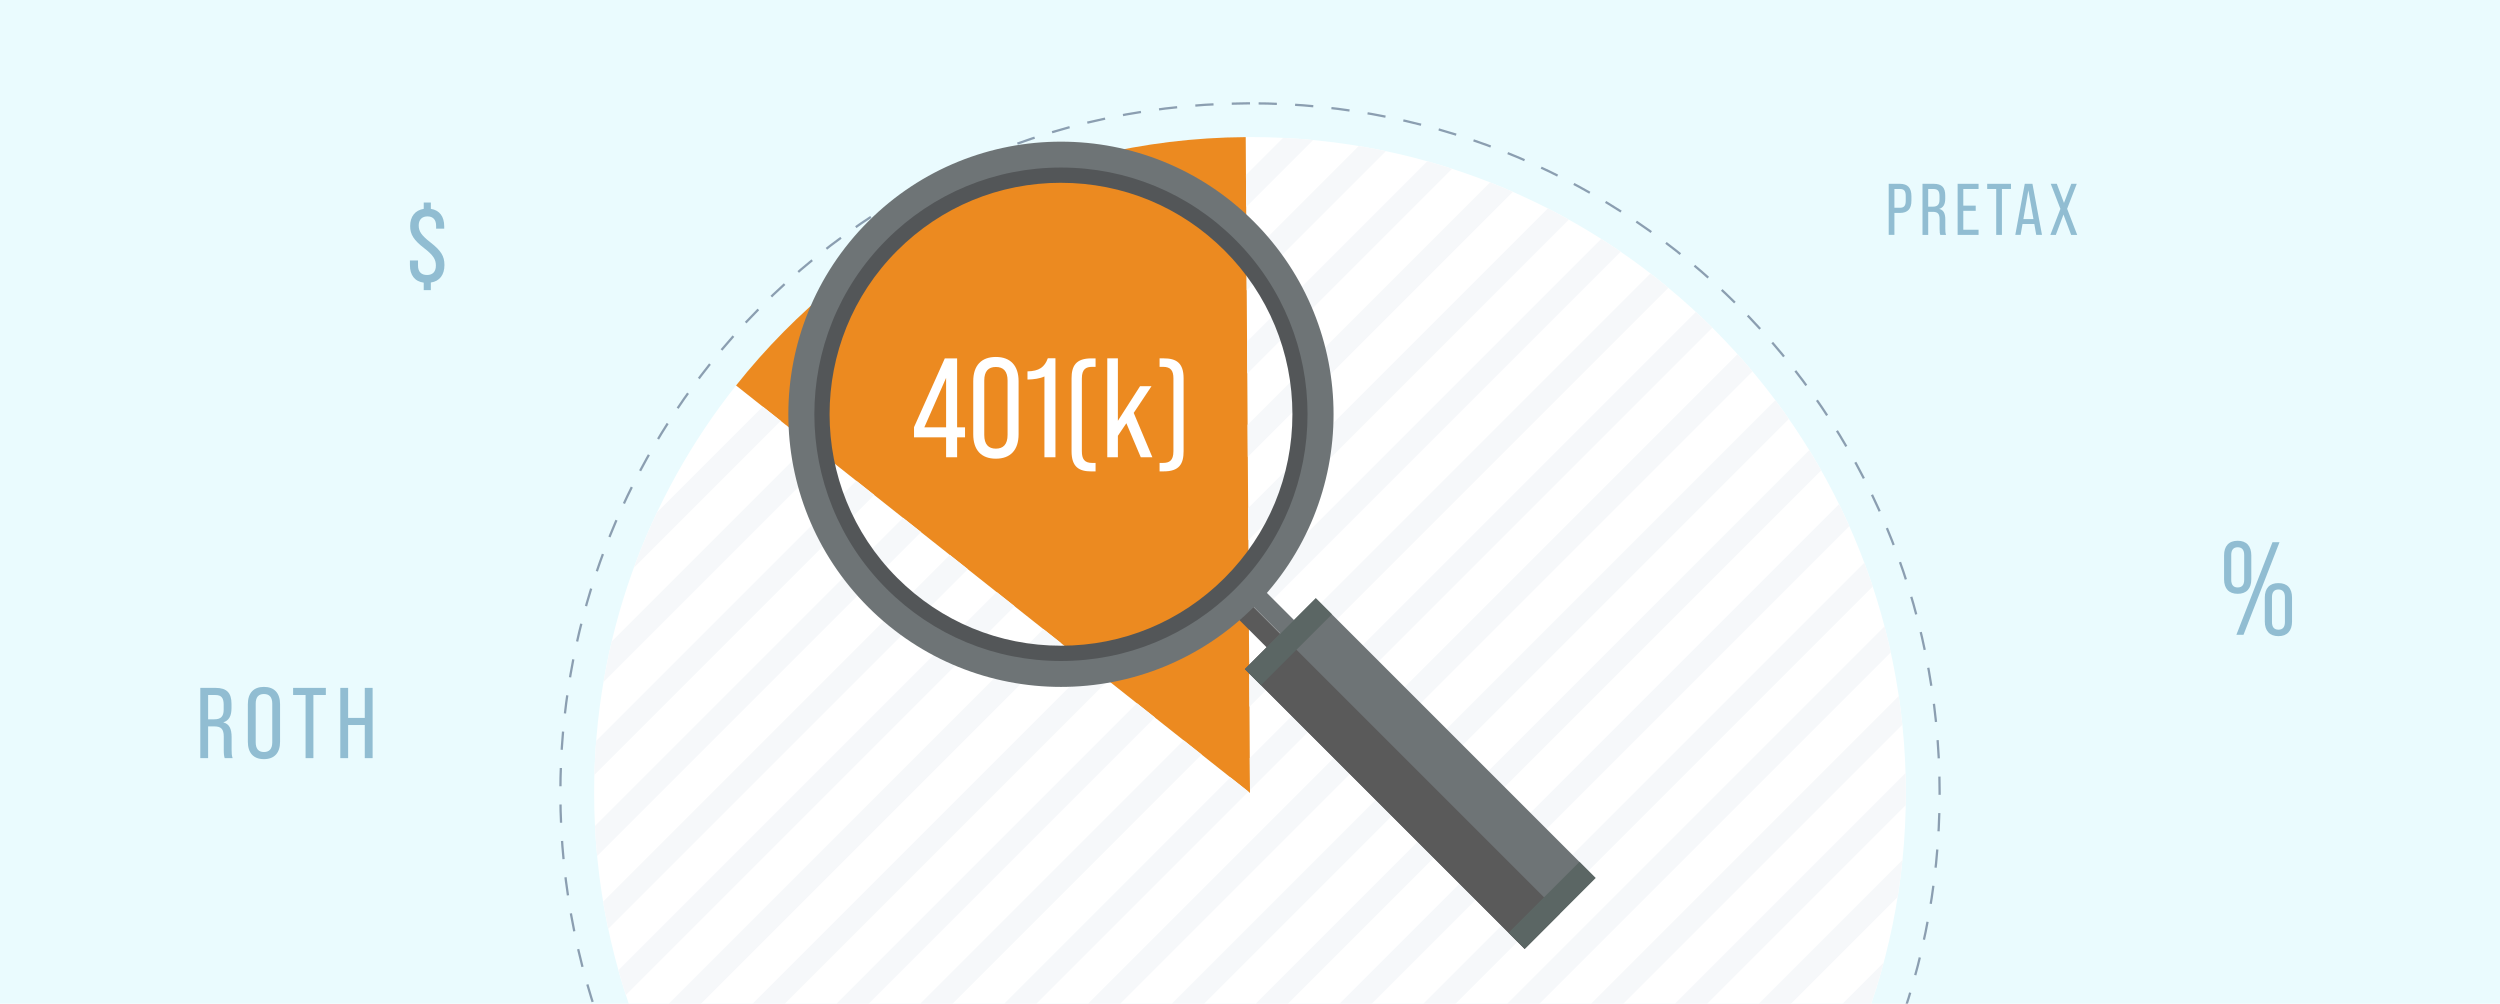 <?xml version="1.0" encoding="UTF-8"?>
<svg id="Layer_1" xmlns="http://www.w3.org/2000/svg" xmlns:xlink="http://www.w3.org/1999/xlink" viewBox="0 0 1096 440">
  <defs>
    <style>
      .cls-1, .cls-2, .cls-3 {
        fill: none;
      }

      .cls-4 {
        fill: #535658;
      }

      .cls-2 {
        stroke: #2d4265;
        stroke-dasharray: 8;
      }

      .cls-2, .cls-3 {
        stroke-miterlimit: 10;
      }

      .cls-2, .cls-5 {
        opacity: .5;
      }

      .cls-6 {
        clip-path: url(#clippath-1);
      }

      .cls-7 {
        clip-path: url(#clippath-3);
      }

      .cls-8 {
        clip-path: url(#clippath-2);
      }

      .cls-9 {
        fill: #6e7476;
      }

      .cls-10 {
        fill: #fff;
      }

      .cls-11 {
        fill: #ec8a20;
      }

      .cls-3 {
        stroke: #f6f8fa;
        stroke-width: 10px;
      }

      .cls-12 {
        fill: #3780a6;
      }

      .cls-13 {
        fill: #eafbfe;
      }

      .cls-14 {
        fill: #5a5a5a;
      }

      .cls-15 {
        clip-path: url(#clippath);
      }

      .cls-16 {
        fill: #5b6664;
      }
    </style>
    <clipPath id="clippath">
      <rect class="cls-1" width="1096" height="440"/>
    </clipPath>
    <clipPath id="clippath-1">
      <path class="cls-1" d="M548,60.08c-.63,0-1.25.02-1.88.02l1.88,287.51-225.31-178.63c-38.95,49.06-62.22,111.12-62.22,178.63,0,158.8,128.73,287.53,287.53,287.53s287.53-128.73,287.53-287.53S706.8,60.08,548,60.08Z"/>
    </clipPath>
    <clipPath id="clippath-2">
      <rect class="cls-1" y="-772.49" width="1096" height="440"/>
    </clipPath>
    <clipPath id="clippath-3">
      <path class="cls-1" d="M548-712.41c-.63,0-1.25.02-1.88.02l1.88,287.51-225.31-178.63c-38.95,49.06-62.22,111.12-62.22,178.63,0,158.8,128.73,287.53,287.53,287.53s287.53-128.73,287.53-287.53-128.73-287.53-287.53-287.53Z"/>
    </clipPath>
  </defs>
  <rect class="cls-13" width="1096" height="440"/>
  <rect class="cls-1" width="1096" height="440"/>
  <g class="cls-15">
    <g>
      <path class="cls-2" d="M548,45.29c-.66,0-1.31.02-1.97.03-95.19.61-179.93,45.2-234.93,114.48-40.95,51.58-65.43,116.84-65.43,187.82,0,166.97,135.36,302.33,302.33,302.33s302.33-135.36,302.33-302.33S714.97,45.29,548,45.29Z"/>
      <g>
        <g>
          <path class="cls-10" d="M548,60.08c-.63,0-1.25.02-1.88.02l1.88,287.51-225.31-178.63c-38.95,49.06-62.22,111.12-62.22,178.63,0,158.8,128.73,287.53,287.53,287.53s287.53-128.73,287.53-287.53S706.8,60.08,548,60.08Z"/>
          <path class="cls-11" d="M546.12,60.11c-90.53.58-171.12,42.99-223.43,108.88l225.31,178.63-1.88-287.51Z"/>
        </g>
        <g class="cls-6">
          <g>
            <line class="cls-3" x1="540.29" y1="-130.85" x2="77.17" y2="332.27"/>
            <line class="cls-3" x1="558.67" y1="-112.47" x2="95.55" y2="350.64"/>
            <line class="cls-3" x1="577.05" y1="-94.09" x2="113.93" y2="369.02"/>
            <line class="cls-3" x1="595.43" y1="-75.71" x2="132.31" y2="387.4"/>
            <line class="cls-3" x1="613.81" y1="-57.33" x2="150.69" y2="405.78"/>
            <line class="cls-3" x1="632.19" y1="-38.95" x2="169.07" y2="424.16"/>
            <line class="cls-3" x1="650.56" y1="-20.57" x2="187.45" y2="442.54"/>
            <line class="cls-3" x1="668.94" y1="-2.19" x2="205.83" y2="460.92"/>
            <line class="cls-3" x1="687.32" y1="16.18" x2="224.21" y2="479.3"/>
            <line class="cls-3" x1="705.7" y1="34.56" x2="242.59" y2="497.68"/>
            <line class="cls-3" x1="724.08" y1="52.94" x2="260.97" y2="516.06"/>
            <line class="cls-3" x1="742.46" y1="71.32" x2="279.35" y2="534.44"/>
            <line class="cls-3" x1="760.84" y1="89.7" x2="297.73" y2="552.82"/>
            <line class="cls-3" x1="779.22" y1="108.08" x2="316.11" y2="571.2"/>
            <line class="cls-3" x1="797.6" y1="126.46" x2="334.48" y2="589.58"/>
            <line class="cls-3" x1="815.98" y1="144.84" x2="352.86" y2="607.95"/>
            <line class="cls-3" x1="834.36" y1="163.22" x2="371.24" y2="626.33"/>
            <line class="cls-3" x1="852.74" y1="181.6" x2="389.62" y2="644.71"/>
            <line class="cls-3" x1="871.12" y1="199.98" x2="408" y2="663.09"/>
            <line class="cls-3" x1="889.5" y1="218.36" x2="426.38" y2="681.47"/>
            <line class="cls-3" x1="907.87" y1="236.74" x2="444.76" y2="699.85"/>
            <line class="cls-3" x1="926.25" y1="255.12" x2="463.14" y2="718.23"/>
            <line class="cls-3" x1="944.63" y1="273.49" x2="481.52" y2="736.61"/>
            <line class="cls-3" x1="963.01" y1="291.87" x2="499.9" y2="754.99"/>
            <line class="cls-3" x1="981.39" y1="310.25" x2="518.28" y2="773.37"/>
            <line class="cls-3" x1="999.77" y1="328.63" x2="536.66" y2="791.75"/>
            <line class="cls-3" x1="1018.15" y1="347.01" x2="555.04" y2="810.13"/>
            <line class="cls-3" x1="1036.53" y1="365.39" x2="573.42" y2="828.51"/>
          </g>
        </g>
      </g>
    </g>
  </g>
  <g>
    <path class="cls-10" d="M414.77,191.73h-14.06v-4.46l13.5-30.16h5.39v30.22h3.47v4.4h-3.47v8.73h-4.83v-8.73ZM414.77,187.33v-21.68l-9.54,21.68h9.54Z"/>
    <path class="cls-10" d="M426.67,190.37v-23.23c0-6.88,3.53-10.65,9.91-10.65s9.97,3.78,9.97,10.65v23.23c0,6.88-3.53,10.72-9.97,10.72s-9.91-3.84-9.91-10.72ZM441.72,190.68v-23.85c0-4.09-1.86-5.95-5.14-5.95s-5.08,1.86-5.08,5.95v23.85c0,4.15,1.86,6.01,5.08,6.01s5.14-1.86,5.14-6.01Z"/>
    <path class="cls-10" d="M457.88,165.04c-1.98.93-4.71,1.3-7.43,1.36v-3.59c5.08-.12,7.49-1.8,8.92-5.76h3.34v43.42h-4.83v-35.43Z"/>
    <path class="cls-10" d="M469.77,197.8v-31.9c0-5.51,1.92-8.79,8.73-8.79h1.8v3.72h-1.49c-2.66,0-4.52.93-4.52,5.08v31.9c0,3.34,1.05,5.14,4.52,5.14h1.49v3.72h-1.8c-5.39,0-8.73-1.86-8.73-8.86Z"/>
    <path class="cls-10" d="M493.8,185.54l-3.72,5.51v9.41h-4.65v-43.36h4.65v27.38l9.72-15.17h5.02l-7.8,11.71,8.18,19.45h-5.08l-6.32-14.93Z"/>
    <path class="cls-10" d="M508.36,202.94h1.49c2.79,0,4.58-.99,4.58-5.14v-31.9c0-3.34-1.11-5.08-4.58-5.08h-1.49v-3.72h1.8c5.51,0,8.73,1.98,8.73,8.79v31.9c0,5.64-1.92,8.86-8.73,8.86h-1.8v-3.72Z"/>
  </g>
  <g>
    <circle class="cls-1" cx="465.12" cy="181.62" r="112.55"/>
    <g>
      <rect class="cls-14" x="546.32" y="255.86" width="8.45" height="34.44" transform="translate(-31.84 469.28) rotate(-45)"/>
      <rect class="cls-9" x="552.33" y="249.85" width="8.45" height="34.44" transform="translate(-25.84 471.77) rotate(-45)"/>
    </g>
    <rect class="cls-9" x="600.64" y="252.4" width="43.96" height="173.44" transform="translate(-57.43 539.59) rotate(-45)"/>
    <path class="cls-4" d="M465.12,80.14c27.11,0,52.59,10.56,71.75,29.72,19.17,19.17,29.72,44.65,29.72,71.75s-10.56,52.59-29.72,71.75c-19.17,19.17-44.65,29.72-71.75,29.72s-52.59-10.56-71.75-29.72c-39.57-39.57-39.57-103.94,0-143.51,19.17-19.17,44.65-29.72,71.75-29.72M465.12,71.06c-28.29,0-56.59,10.79-78.18,32.38-43.18,43.18-43.18,113.18,0,156.35,21.59,21.59,49.88,32.38,78.18,32.38s56.59-10.79,78.18-32.38c43.18-43.18,43.18-113.18,0-156.35-21.59-21.59-49.88-32.38-78.18-32.38h0Z"/>
    <path class="cls-9" d="M465.12,73.45c28.89,0,56.05,11.25,76.48,31.68,42.17,42.17,42.17,110.8,0,152.97-20.43,20.43-47.59,31.68-76.48,31.68s-56.05-11.25-76.48-31.68c-42.17-42.17-42.17-110.8,0-152.97,20.43-20.43,47.59-31.68,76.48-31.68M465.12,62.1c-30.59,0-61.17,11.67-84.51,35.01-46.67,46.67-46.67,122.35,0,169.02,23.34,23.34,53.92,35.01,84.51,35.01s61.17-11.67,84.51-35.01c46.67-46.67,46.67-122.35,0-169.02-23.34-23.34-53.92-35.01-84.51-35.01h0Z"/>
    <rect class="cls-14" x="603.86" y="260.17" width="21.98" height="173.44" transform="translate(-65.2 536.37) rotate(-45)"/>
    <rect class="cls-16" x="542.85" y="276.34" width="43.96" height="9.98" transform="translate(-33.49 481.8) rotate(-45)"/>
    <rect class="cls-16" x="658.43" y="391.92" width="43.96" height="9.98" transform="translate(-81.37 597.38) rotate(-45)"/>
  </g>
  <g class="cls-5">
    <path class="cls-12" d="M975.03,253.95v-10.44c0-4.12,2.09-6.44,5.97-6.44s5.97,2.32,5.97,6.44v10.44c0,4.12-2.15,6.38-5.97,6.38s-5.97-2.26-5.97-6.38ZM983.85,254.18v-10.9c0-2.26-1.04-3.36-2.84-3.36s-2.84,1.1-2.84,3.36v10.9c0,2.26.99,3.36,2.84,3.36s2.84-1.1,2.84-3.36ZM996.26,237.71h3.07l-15.78,40.6h-3.13l15.83-40.6ZM992.89,272.45v-10.44c0-4.12,2.09-6.38,5.97-6.38s5.97,2.26,5.97,6.38v10.44c0,4.12-2.15,6.44-5.97,6.44s-5.97-2.32-5.97-6.44ZM1001.71,272.69v-10.9c0-2.26-1.04-3.36-2.84-3.36s-2.84,1.1-2.84,3.36v10.9c0,2.26.99,3.36,2.84,3.36s2.84-1.1,2.84-3.36Z"/>
  </g>
  <g class="cls-5">
    <path class="cls-12" d="M188.88,123.87v3.31h-3.12v-3.26c-3.98-.53-6.05-3.36-6.05-7.68v-2.06h3.55v2.3c0,2.69,1.49,4.08,3.94,4.08s3.89-1.39,3.89-4.13-1.15-4.56-5.14-7.63c-4.61-3.55-6.14-6.05-6.14-9.7,0-4.13,2.11-6.91,5.95-7.54v-2.78h3.12v2.78c3.84.58,5.86,3.41,5.86,7.63v1.06h-3.55v-1.3c0-2.64-1.39-4.08-3.79-4.08s-3.84,1.44-3.84,3.98,1.15,4.32,5.18,7.44c4.61,3.6,6.1,6,6.1,9.89,0,4.27-2.06,7.1-5.95,7.68Z"/>
  </g>
  <g class="cls-5">
    <path class="cls-12" d="M87.81,301.57h6.73c4.88,0,6.95,2.2,6.95,7v1.89c0,3.39-1.1,5.41-3.56,6.21v.04c2.6.66,3.61,2.82,3.61,6.42v5.5c0,1.41.04,2.64.44,3.74h-3.48c-.26-.88-.4-1.67-.4-3.74v-5.68c0-3.34-1.19-4.49-4.09-4.49h-2.77v13.91h-3.43v-30.8ZM94.01,315.34c2.68,0,4.05-1.14,4.05-4.22v-2.2c0-2.99-1.06-4.22-3.61-4.22h-3.21v10.65h2.77Z"/>
    <path class="cls-12" d="M108.66,325.2v-16.5c0-4.88,2.51-7.57,7.04-7.57s7.08,2.68,7.08,7.57v16.5c0,4.88-2.51,7.61-7.08,7.61s-7.04-2.73-7.04-7.61ZM119.36,325.42v-16.94c0-2.9-1.32-4.22-3.65-4.22s-3.61,1.32-3.61,4.22v16.94c0,2.95,1.32,4.27,3.61,4.27s3.65-1.32,3.65-4.27Z"/>
    <path class="cls-12" d="M133.96,304.69h-5.46v-3.12h14.35v3.12h-5.46v27.68h-3.43v-27.68Z"/>
    <path class="cls-12" d="M149.19,301.57h3.43v13.16h7.3v-13.16h3.43v30.8h-3.43v-14.52h-7.3v14.52h-3.43v-30.8Z"/>
  </g>
  <g class="cls-5">
    <path class="cls-12" d="M828.01,80.58h4.9c3.46,0,5.06,1.82,5.06,5.44v1.92c0,3.62-1.6,5.41-5.06,5.41h-2.4v9.63h-2.5v-22.4ZM832.91,91.08c1.76,0,2.56-.8,2.56-3.01v-2.21c0-2.21-.8-3.01-2.56-3.01h-2.4v8.22h2.4Z"/>
    <path class="cls-12" d="M842.83,80.58h4.9c3.55,0,5.06,1.6,5.06,5.09v1.38c0,2.46-.8,3.94-2.59,4.51v.03c1.89.48,2.62,2.05,2.62,4.67v4c0,1.02.03,1.92.32,2.72h-2.53c-.19-.64-.29-1.22-.29-2.72v-4.13c0-2.43-.86-3.26-2.98-3.26h-2.02v10.11h-2.5v-22.4ZM847.34,90.6c1.95,0,2.94-.83,2.94-3.07v-1.6c0-2.18-.77-3.07-2.62-3.07h-2.34v7.74h2.02Z"/>
    <path class="cls-12" d="M858.22,80.58h9.18v2.27h-6.69v7.3h5.44v2.27h-5.44v8.29h6.69v2.27h-9.18v-22.4Z"/>
    <path class="cls-12" d="M875.15,82.85h-3.97v-2.27h10.43v2.27h-3.97v20.13h-2.5v-20.13Z"/>
    <path class="cls-12" d="M891.85,98.21h-5.18l-.83,4.77h-2.34l4.16-22.4h3.36l4.19,22.4h-2.53l-.83-4.77ZM891.47,96.04l-2.24-12.61-2.18,12.61h4.42Z"/>
    <path class="cls-12" d="M903.27,91.53l-4.22-10.94h2.66l3.14,8.38,3.2-8.38h2.4l-4.22,10.94,4.42,11.46h-2.66l-3.36-8.93-3.36,8.93h-2.4l4.42-11.46Z"/>
  </g>
  <g class="cls-8">
    <g class="cls-7">
      <g>
        <line class="cls-3" x1="981.39" y1="-462.23" x2="518.28" y2=".88"/>
        <line class="cls-3" x1="999.77" y1="-443.86" x2="536.66" y2="19.26"/>
        <line class="cls-3" x1="1018.15" y1="-425.48" x2="555.04" y2="37.64"/>
        <line class="cls-3" x1="1036.53" y1="-407.1" x2="573.42" y2="56.02"/>
      </g>
    </g>
  </g>
</svg>